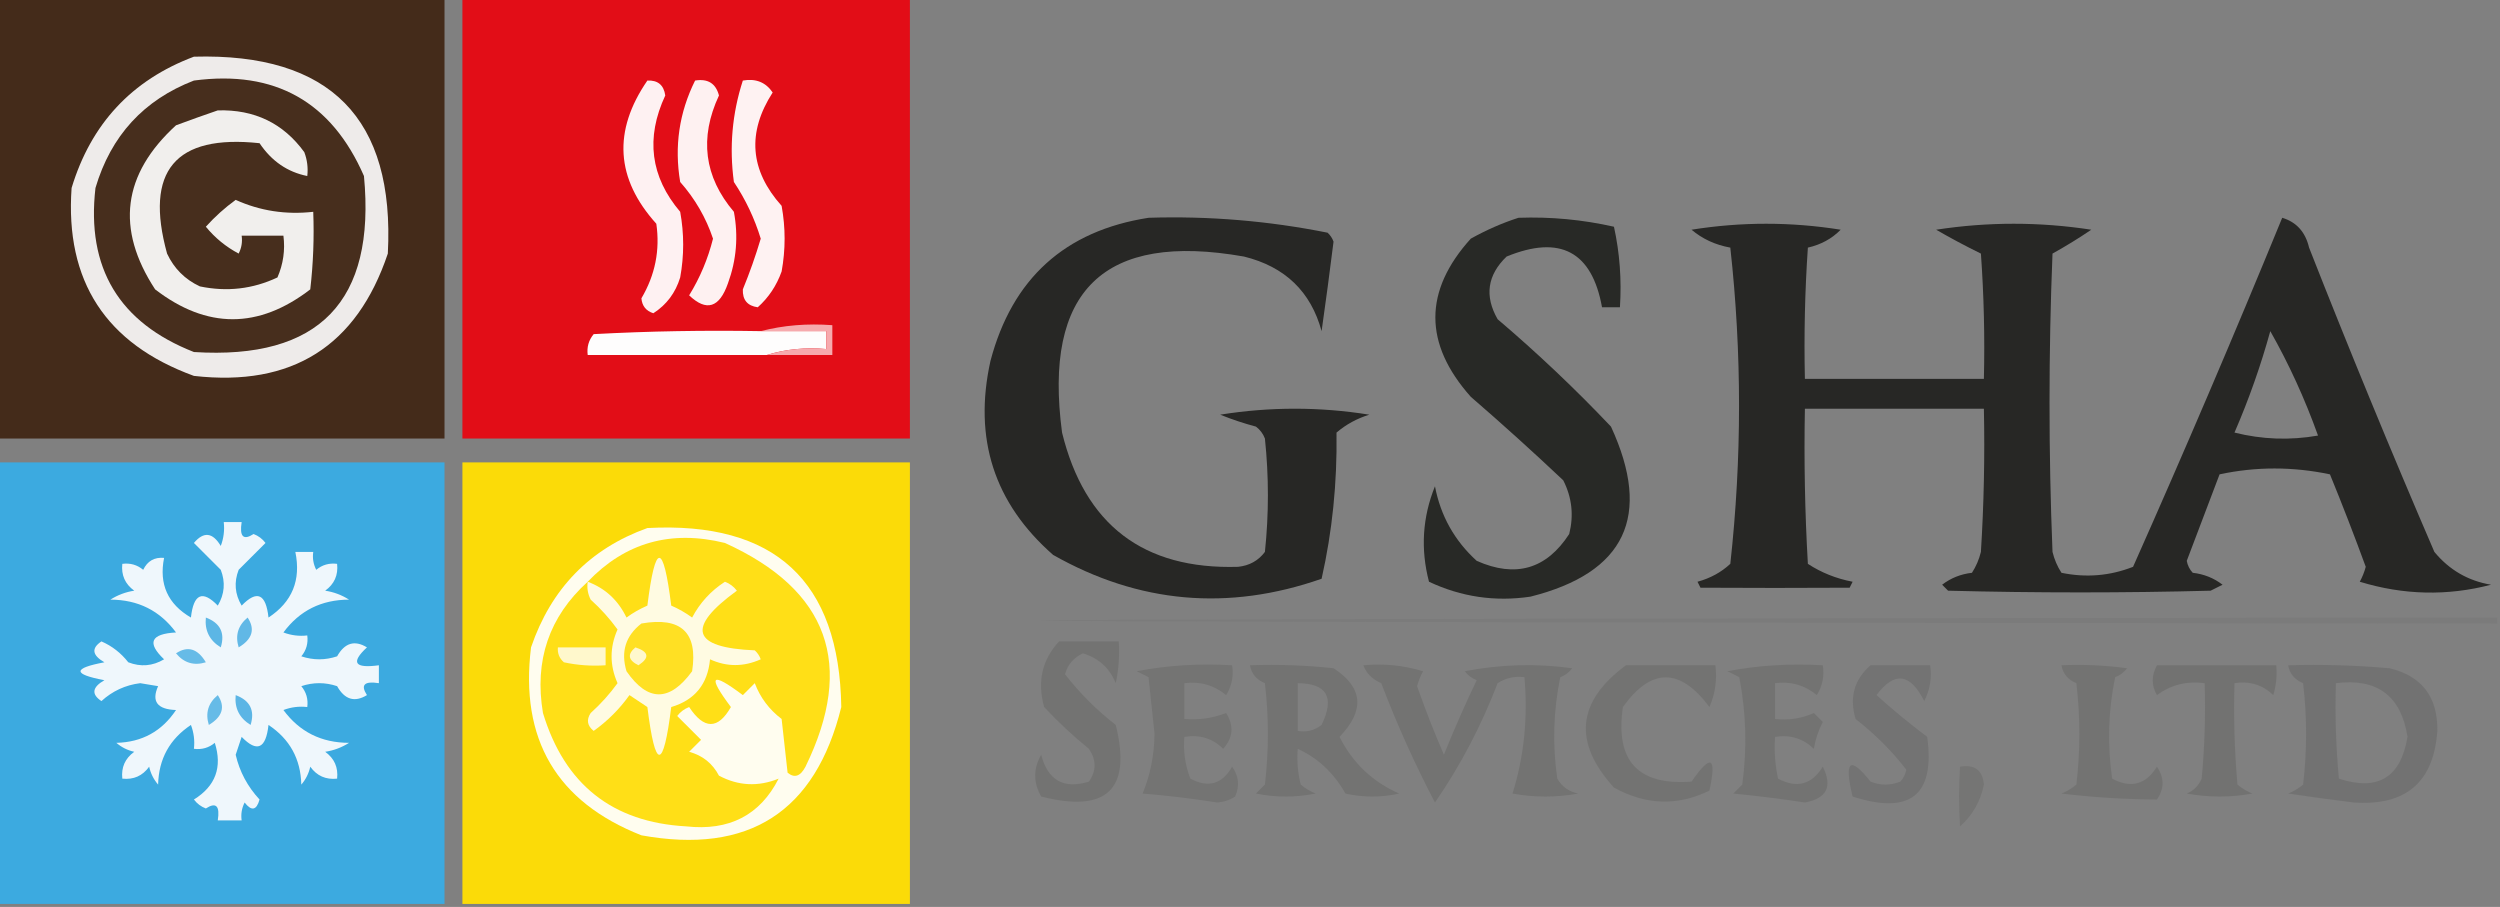 <?xml version="1.0" encoding="UTF-8"?>
<svg xmlns="http://www.w3.org/2000/svg" xmlns:xlink="http://www.w3.org/1999/xlink" version="1.1" width="419px" height="152px" style="shape-rendering:geometricPrecision; text-rendering:geometricPrecision; image-rendering:optimizeQuality; fill-rule:evenodd; clip-rule:evenodd">
  <rect width="100%" height="100%" fill="#808080" stroke="none"/>
  <g>
    <path style="opacity:0.977" fill="#432918" d="M -0.5,-0.5 C 24.5,-0.5 49.5,-0.5 74.5,-0.5C 74.5,24.167 74.5,48.833 74.5,73.5C 49.5,73.5 24.5,73.5 -0.5,73.5C -0.5,48.833 -0.5,24.167 -0.5,-0.5 Z"></path>
  </g>
  <g>
    <path style="opacity:0.98" fill="#e30b15" d="M 77.5,-0.5 C 102.5,-0.5 127.5,-0.5 152.5,-0.5C 152.5,24.167 152.5,48.833 152.5,73.5C 127.5,73.5 102.5,73.5 77.5,73.5C 77.5,48.833 77.5,24.167 77.5,-0.5 Z"></path>
  </g>
  <g>
    <path style="opacity:1" fill="#eeebea" d="M 32.5,9.5 C 55.361,8.86 66.194,19.86 65,42.5C 59.778,58.036 48.945,64.87 32.5,63C 17.73,57.619 10.896,47.119 12,31.5C 15.258,20.744 22.092,13.411 32.5,9.5 Z"></path>
  </g>
  <g>
    <path style="opacity:1" fill="#472e1d" d="M 32.5,13.5 C 46.062,11.696 55.562,17.029 61,29.5C 63.002,50.498 53.502,60.331 32.5,59C 19.953,54.075 14.454,44.909 16,31.5C 18.592,22.745 24.092,16.745 32.5,13.5 Z"></path>
  </g>
  <g>
    <path style="opacity:1" fill="#fef1f1" d="M 116.5,13.5 C 118.635,13.147 119.968,13.98 120.5,16C 117.179,23.122 118.012,29.622 123,35.5C 123.767,39.593 123.434,43.593 122,47.5C 120.569,51.595 118.402,52.262 115.5,49.5C 117.316,46.557 118.649,43.391 119.5,40C 118.324,36.486 116.491,33.319 114,30.5C 112.995,24.532 113.829,18.866 116.5,13.5 Z"></path>
  </g>
  <g>
    <path style="opacity:1" fill="#fef2f2" d="M 124.5,13.5 C 126.665,13.116 128.332,13.783 129.5,15.5C 125.176,22.219 125.676,28.552 131,34.5C 131.667,38.167 131.667,41.833 131,45.5C 130.152,47.874 128.819,49.874 127,51.5C 125.268,51.266 124.434,50.266 124.5,48.5C 125.644,45.713 126.644,42.88 127.5,40C 126.473,36.631 124.973,33.464 123,30.5C 122.209,24.703 122.709,19.037 124.5,13.5 Z"></path>
  </g>
  <g>
    <path style="opacity:1" fill="#fef1f2" d="M 108.5,13.5 C 110.252,13.418 111.252,14.251 111.5,16C 108.179,23.122 109.012,29.622 114,35.5C 114.667,39.167 114.667,42.833 114,46.5C 113.218,49.076 111.718,51.076 109.5,52.5C 108.28,52.113 107.613,51.28 107.5,50C 109.805,46.096 110.639,41.929 110,37.5C 103.189,29.95 102.689,21.95 108.5,13.5 Z"></path>
  </g>
  <g>
    <path style="opacity:1" fill="#f1efed" d="M 36.5,18.5 C 42.646,18.324 47.479,20.657 51,25.5C 51.49,26.793 51.657,28.127 51.5,29.5C 48.187,28.839 45.52,27.006 43.5,24C 29.355,22.486 24.188,28.652 28,42.5C 29.167,45 31,46.833 33.5,48C 38.03,48.947 42.364,48.447 46.5,46.5C 47.474,44.257 47.808,41.924 47.5,39.5C 45.167,39.5 42.833,39.5 40.5,39.5C 40.65,40.552 40.483,41.552 40,42.5C 37.876,41.378 36.043,39.878 34.5,38C 36.017,36.315 37.684,34.815 39.5,33.5C 43.582,35.346 47.915,36.013 52.5,35.5C 52.666,39.846 52.499,44.179 52,48.5C 43.333,55.167 34.667,55.167 26,48.5C 19.361,38.357 20.528,29.191 29.5,21C 31.927,20.098 34.26,19.264 36.5,18.5 Z"></path>
  </g>
  <g>
    <path style="opacity:0.892" fill="#1c1d1a" d="M 192.5,36.5 C 202.597,36.182 212.597,37.016 222.5,39C 222.957,39.414 223.291,39.914 223.5,40.5C 222.881,45.482 222.214,50.482 221.5,55.5C 219.693,48.862 215.36,44.695 208.5,43C 184.994,38.837 174.828,48.67 178,72.5C 181.803,87.975 191.636,95.475 207.5,95C 209.402,94.801 210.902,93.968 212,92.5C 212.667,86.167 212.667,79.833 212,73.5C 211.692,72.692 211.192,72.025 210.5,71.5C 208.465,70.959 206.465,70.292 204.5,69.5C 212.833,68.167 221.167,68.167 229.5,69.5C 227.433,70.134 225.6,71.134 224,72.5C 224.12,80.932 223.287,89.099 221.5,97C 205.845,102.467 190.845,101.134 176.5,93C 166.619,84.334 163.119,73.501 166,60.5C 169.648,46.681 178.482,38.681 192.5,36.5 Z"></path>
  </g>
  <g>
    <path style="opacity:0.872" fill="#1c1d1a" d="M 254.5,36.5 C 259.899,36.309 265.233,36.809 270.5,38C 271.467,42.401 271.8,46.901 271.5,51.5C 270.5,51.5 269.5,51.5 268.5,51.5C 266.809,42.152 261.476,39.318 252.5,43C 249.277,46.112 248.777,49.612 251,53.5C 257.688,59.19 264.022,65.19 270,71.5C 276.917,86.498 272.417,95.998 256.5,100C 250.573,100.879 244.907,100.045 239.5,97.5C 238.067,92.037 238.4,86.704 240.5,81.5C 241.445,86.453 243.778,90.62 247.5,94C 254.012,96.893 259.179,95.393 263,89.5C 263.79,86.366 263.457,83.366 262,80.5C 256.928,75.716 251.761,71.05 246.5,66.5C 238.589,57.601 238.589,48.767 246.5,40C 249.158,38.522 251.825,37.355 254.5,36.5 Z"></path>
  </g>
  <g>
    <path style="opacity:0.89" fill="#1c1d1a" d="M 382.5,36.5 C 384.888,37.219 386.388,38.885 387,41.5C 393.724,58.614 400.724,75.614 408,92.5C 410.503,95.527 413.67,97.36 417.5,98C 410.169,99.913 402.836,99.746 395.5,97.5C 395.931,96.707 396.265,95.873 396.5,95C 394.598,89.794 392.598,84.627 390.5,79.5C 384.278,78.191 378.111,78.191 372,79.5C 370.167,84.333 368.333,89.167 366.5,94C 366.645,94.772 366.978,95.439 367.5,96C 369.384,96.216 371.051,96.883 372.5,98C 371.833,98.333 371.167,98.667 370.5,99C 356.016,99.383 341.349,99.383 326.5,99C 326.167,98.667 325.833,98.333 325.5,98C 326.949,96.883 328.616,96.216 330.5,96C 331.191,94.933 331.691,93.766 332,92.5C 332.5,84.507 332.666,76.507 332.5,68.5C 322.5,68.5 312.5,68.5 302.5,68.5C 302.334,77.173 302.5,85.84 303,94.5C 305.243,95.971 307.743,96.971 310.5,97.5C 310.333,97.833 310.167,98.167 310,98.5C 301.66,98.55 293.327,98.55 285,98.5C 284.833,98.167 284.667,97.833 284.5,97.5C 286.637,96.92 288.47,95.92 290,94.5C 291.951,76.821 291.951,59.154 290,41.5C 287.499,41.05 285.333,40.05 283.5,38.5C 291.833,37.167 300.167,37.167 308.5,38.5C 307.009,40.012 305.176,41.012 303,41.5C 302.5,48.826 302.334,56.159 302.5,63.5C 312.5,63.5 322.5,63.5 332.5,63.5C 332.666,56.492 332.5,49.492 332,42.5C 329.407,41.23 326.907,39.897 324.5,38.5C 333.167,37.167 341.833,37.167 350.5,38.5C 348.434,39.906 346.268,41.24 344,42.5C 343.333,59.167 343.333,75.833 344,92.5C 344.309,93.766 344.809,94.933 345.5,96C 349.625,96.854 353.625,96.52 357.5,95C 366.128,75.611 374.462,56.111 382.5,36.5 Z M 380.5,55.5 C 383.624,61.003 386.291,66.836 388.5,73C 383.798,73.828 379.131,73.662 374.5,72.5C 376.905,66.949 378.905,61.282 380.5,55.5 Z"></path>
  </g>
  <g>
    <path style="opacity:1" fill="#fefdfd" d="M 127.5,55.5 C 131.167,55.5 134.833,55.5 138.5,55.5C 138.5,56.5 138.5,57.5 138.5,58.5C 134.958,58.187 131.625,58.521 128.5,59.5C 118.5,59.5 108.5,59.5 98.5,59.5C 98.33,58.178 98.663,57.011 99.5,56C 108.827,55.5 118.161,55.334 127.5,55.5 Z"></path>
  </g>
  <g>
    <path style="opacity:1" fill="#f6aaae" d="M 127.5,55.5 C 131.298,54.517 135.298,54.183 139.5,54.5C 139.5,56.167 139.5,57.833 139.5,59.5C 135.833,59.5 132.167,59.5 128.5,59.5C 131.625,58.521 134.958,58.187 138.5,58.5C 138.5,57.5 138.5,56.5 138.5,55.5C 134.833,55.5 131.167,55.5 127.5,55.5 Z"></path>
  </g>
  <g>
    <path style="opacity:0.979" fill="#3aaae1" d="M -0.5,77.5 C 24.5,77.5 49.5,77.5 74.5,77.5C 74.5,102.167 74.5,126.833 74.5,151.5C 49.5,151.5 24.5,151.5 -0.5,151.5C -0.5,126.833 -0.5,102.167 -0.5,77.5 Z"></path>
  </g>
  <g>
    <path style="opacity:0.966" fill="#ffde05" d="M 152.5,151.5 C 127.5,151.5 102.5,151.5 77.5,151.5C 77.5,126.833 77.5,102.167 77.5,77.5C 102.5,77.5 127.5,77.5 152.5,77.5C 152.5,102.167 152.5,126.833 152.5,151.5 Z"></path>
  </g>
  <g>
    <path style="opacity:1" fill="#eff7fc" d="M 37.5,87.5 C 38.5,87.5 39.5,87.5 40.5,87.5C 40.119,89.942 40.786,90.609 42.5,89.5C 43.308,89.808 43.975,90.308 44.5,91C 43,92.5 41.5,94 40,95.5C 39.192,97.579 39.359,99.579 40.5,101.5C 43.07,98.84 44.57,99.506 45,103.5C 48.976,100.892 50.476,97.225 49.5,92.5C 50.5,92.5 51.5,92.5 52.5,92.5C 52.35,93.552 52.517,94.552 53,95.5C 54.011,94.663 55.178,94.33 56.5,94.5C 56.703,96.39 56.037,97.89 54.5,99C 55.938,99.219 57.271,99.719 58.5,100.5C 53.87,100.506 50.204,102.339 47.5,106C 48.793,106.49 50.127,106.657 51.5,106.5C 51.67,107.822 51.337,108.989 50.5,110C 52.5,110.667 54.5,110.667 56.5,110C 57.772,107.739 59.438,107.239 61.5,108.5C 58.749,111.055 59.416,112.055 63.5,111.5C 63.5,112.5 63.5,113.5 63.5,114.5C 61.058,114.119 60.392,114.786 61.5,116.5C 59.438,117.761 57.772,117.261 56.5,115C 54.5,114.333 52.5,114.333 50.5,115C 51.337,116.011 51.67,117.178 51.5,118.5C 50.127,118.343 48.793,118.51 47.5,119C 50.204,122.661 53.87,124.494 58.5,124.5C 57.271,125.281 55.938,125.781 54.5,126C 56.037,127.11 56.703,128.61 56.5,130.5C 54.61,130.703 53.11,130.037 52,128.5C 51.751,129.624 51.251,130.624 50.5,131.5C 50.398,127.202 48.565,123.868 45,121.5C 44.57,125.494 43.07,126.16 40.5,123.5C 40.167,124.5 39.833,125.5 39.5,126.5C 40.156,129.333 41.49,131.833 43.5,134C 42.99,135.826 42.156,135.993 41,134.5C 40.517,135.448 40.35,136.448 40.5,137.5C 39.167,137.5 37.833,137.5 36.5,137.5C 36.881,135.058 36.214,134.391 34.5,135.5C 33.692,135.192 33.025,134.692 32.5,134C 36.127,131.749 37.293,128.582 36,124.5C 34.989,125.337 33.822,125.67 32.5,125.5C 32.657,124.127 32.49,122.793 32,121.5C 28.435,123.868 26.602,127.202 26.5,131.5C 25.749,130.624 25.249,129.624 25,128.5C 23.89,130.037 22.39,130.703 20.5,130.5C 20.297,128.61 20.963,127.11 22.5,126C 21.376,125.751 20.376,125.251 19.5,124.5C 23.798,124.398 27.132,122.565 29.5,119C 26.354,118.89 25.354,117.557 26.5,115C 25.5,114.833 24.5,114.667 23.5,114.5C 21.019,114.813 18.853,115.813 17,117.5C 15.274,116.352 15.441,115.185 17.5,114C 12.167,113 12.167,112 17.5,111C 15.441,109.815 15.274,108.648 17,107.5C 18.775,108.27 20.275,109.437 21.5,111C 23.579,111.808 25.579,111.641 27.5,110.5C 24.583,107.732 25.25,106.232 29.5,106C 26.796,102.339 23.13,100.506 18.5,100.5C 19.729,99.719 21.062,99.219 22.5,99C 20.963,97.89 20.297,96.39 20.5,94.5C 21.822,94.33 22.989,94.663 24,95.5C 24.71,94.027 25.876,93.36 27.5,93.5C 26.623,97.91 28.123,101.243 32,103.5C 32.439,99.52 33.939,98.853 36.5,101.5C 37.641,99.579 37.808,97.579 37,95.5C 35.5,94 34,92.5 32.5,91C 34.137,89.049 35.637,89.216 37,91.5C 37.49,90.207 37.657,88.873 37.5,87.5 Z"></path>
  </g>
  <g>
    <path style="opacity:1" fill="#fffdef" d="M 108.5,88.5 C 129.843,87.349 140.677,97.349 141,118.5C 136.657,136.097 125.49,143.264 107.5,140C 93.268,134.385 87.101,123.885 89,108.5C 92.378,98.624 98.878,91.957 108.5,88.5 Z"></path>
  </g>
  <g>
    <path style="opacity:1" fill="#ffdf17" d="M 98.5,97.5 C 104.785,90.93 112.451,88.763 121.5,91C 138.856,98.878 143.356,111.378 135,128.5C 134.147,130.125 133.147,130.458 132,129.5C 131.667,126.5 131.333,123.5 131,120.5C 128.915,118.918 127.415,116.918 126.5,114.5C 125.833,115.167 125.167,115.833 124.5,116.5C 119.167,112.5 118.5,113.167 122.5,118.5C 120.338,122.29 118.005,122.29 115.5,118.5C 114.692,118.808 114.025,119.308 113.5,120C 114.833,121.333 116.167,122.667 117.5,124C 116.833,124.667 116.167,125.333 115.5,126C 117.75,126.611 119.417,127.944 120.5,130C 123.736,131.724 127.07,131.89 130.5,130.5C 127.378,136.627 122.211,139.294 115,138.5C 102.635,137.812 94.635,131.479 91,119.5C 89.525,110.702 92.025,103.369 98.5,97.5 Z"></path>
  </g>
  <g>
    <path style="opacity:1" fill="#fffbe2" d="M 98.5,97.5 C 101.428,98.591 103.594,100.591 105,103.5C 106.085,102.707 107.252,102.04 108.5,101.5C 109.833,90.833 111.167,90.833 112.5,101.5C 113.748,102.04 114.915,102.707 116,103.5C 117.309,101.024 119.142,99.024 121.5,97.5C 122.308,97.808 122.975,98.308 123.5,99C 114.944,105.221 115.944,108.554 126.5,109C 126.957,109.414 127.291,109.914 127.5,110.5C 124.628,111.783 121.795,111.783 119,110.5C 118.618,114.661 116.451,117.328 112.5,118.5C 111.167,129.167 109.833,129.167 108.5,118.5C 107.5,117.833 106.5,117.167 105.5,116.5C 103.833,118.833 101.833,120.833 99.5,122.5C 98.417,121.635 98.251,120.635 99,119.5C 100.685,117.983 102.185,116.316 103.5,114.5C 102.167,111.5 102.167,108.5 103.5,105.5C 102.185,103.684 100.685,102.017 99,100.5C 98.517,99.552 98.35,98.552 98.5,97.5 Z"></path>
  </g>
  <g>
    <path style="opacity:0.25" fill="#6f6f6e" d="M 418.5,103.5 C 418.5,103.833 418.5,104.167 418.5,104.5C 93.167,104.167 93.167,103.833 418.5,103.5 Z"></path>
  </g>
  <g>
    <path style="opacity:1" fill="#5cb6e5" d="M 34.5,103.5 C 36.914,104.406 37.747,106.072 37,108.5C 35.117,107.347 34.284,105.681 34.5,103.5 Z"></path>
  </g>
  <g>
    <path style="opacity:1" fill="#ffe023" d="M 107.5,104.5 C 114.163,103.333 116.997,105.999 116,112.5C 112.236,117.66 108.569,117.66 105,112.5C 104.018,109.225 104.851,106.559 107.5,104.5 Z"></path>
  </g>
  <g>
    <path style="opacity:1" fill="#61b8e6" d="M 41.5,103.5 C 42.801,105.456 42.301,107.123 40,108.5C 39.387,106.505 39.887,104.838 41.5,103.5 Z"></path>
  </g>
  <g>
    <path style="opacity:0.757" fill="#6f6f6e" d="M 177.5,107.5 C 180.833,107.5 184.167,107.5 187.5,107.5C 187.663,109.857 187.497,112.19 187,114.5C 185.967,111.967 184.133,110.301 181.5,109.5C 179.954,110.212 178.954,111.378 178.5,113C 180.938,116.154 183.771,118.987 187,121.5C 189.691,132.307 185.524,136.307 174.5,133.5C 173.167,131.167 173.167,128.833 174.5,126.5C 175.625,130.799 178.292,132.299 182.5,131C 183.767,129.204 183.767,127.371 182.5,125.5C 179.849,123.35 177.349,121.017 175,118.5C 173.812,114.259 174.645,110.592 177.5,107.5 Z"></path>
  </g>
  <g>
    <path style="opacity:1" fill="#66bbe7" d="M 29.5,109.5 C 31.456,108.199 33.123,108.699 34.5,111C 32.505,111.613 30.838,111.113 29.5,109.5 Z"></path>
  </g>
  <g>
    <path style="opacity:1" fill="#fff8cd" d="M 106.5,108.5 C 108.76,109.238 108.927,110.238 107,111.5C 105.272,110.648 105.105,109.648 106.5,108.5 Z"></path>
  </g>
  <g>
    <path style="opacity:1" fill="#fff8cc" d="M 93.5,108.5 C 96.167,108.5 98.833,108.5 101.5,108.5C 101.5,109.5 101.5,110.5 101.5,111.5C 99.143,111.663 96.81,111.497 94.5,111C 93.748,110.329 93.414,109.496 93.5,108.5 Z"></path>
  </g>
  <g>
    <path style="opacity:0.745" fill="#6f6f6e" d="M 190.5,112.5 C 195.64,111.512 200.974,111.179 206.5,111.5C 206.785,113.288 206.452,114.955 205.5,116.5C 203.477,114.827 201.144,114.16 198.5,114.5C 198.5,116.5 198.5,118.5 198.5,120.5C 200.92,120.708 203.253,120.374 205.5,119.5C 206.835,121.647 206.669,123.647 205,125.5C 203.246,123.75 201.079,123.083 198.5,123.5C 198.292,125.92 198.626,128.253 199.5,130.5C 202.507,132.1 204.841,131.433 206.5,128.5C 207.631,130.074 207.798,131.741 207,133.5C 206.107,134.081 205.107,134.415 204,134.5C 199.856,133.836 195.689,133.336 191.5,133C 192.783,129.936 193.45,126.603 193.5,123C 193.167,119.833 192.833,116.667 192.5,113.5C 191.817,113.137 191.15,112.804 190.5,112.5 Z"></path>
  </g>
  <g>
    <path style="opacity:0.774" fill="#6f6f6e" d="M 209.5,111.5 C 214.179,111.334 218.845,111.501 223.5,112C 228.458,115.222 228.791,119.055 224.5,123.5C 226.72,127.888 230.053,131.054 234.5,133C 231.5,133.667 228.5,133.667 225.5,133C 223.556,129.55 220.889,127.05 217.5,125.5C 217.338,127.527 217.505,129.527 218,131.5C 218.75,132.126 219.584,132.626 220.5,133C 217.167,133.667 213.833,133.667 210.5,133C 211,132.5 211.5,132 212,131.5C 212.667,125.833 212.667,120.167 212,114.5C 210.583,113.922 209.75,112.922 209.5,111.5 Z M 217.5,114.5 C 222.407,114.533 223.74,116.866 221.5,121.5C 220.311,122.429 218.978,122.762 217.5,122.5C 217.5,119.833 217.5,117.167 217.5,114.5 Z"></path>
  </g>
  <g>
    <path style="opacity:0.769" fill="#6f6f6e" d="M 228.5,111.5 C 231.898,111.18 235.232,111.513 238.5,112.5C 238.069,113.293 237.735,114.127 237.5,115C 238.861,118.889 240.361,122.722 242,126.5C 243.704,122.259 245.538,118.093 247.5,114C 246.692,113.692 246.025,113.192 245.5,112.5C 251.472,111.336 257.472,111.17 263.5,112C 262.975,112.692 262.308,113.192 261.5,113.5C 260.337,119.137 260.17,124.804 261,130.5C 261.772,131.849 262.939,132.682 264.5,133C 260.833,133.667 257.167,133.667 253.5,133C 255.434,126.789 256.101,120.289 255.5,113.5C 253.856,113.286 252.356,113.62 251,114.5C 248.263,121.643 244.763,128.31 240.5,134.5C 237.12,128.035 234.12,121.369 231.5,114.5C 230.007,113.859 229.007,112.859 228.5,111.5 Z"></path>
  </g>
  <g>
    <path style="opacity:0.741" fill="#6f6f6e" d="M 272.5,111.5 C 277.5,111.5 282.5,111.5 287.5,111.5C 287.808,113.924 287.474,116.257 286.5,118.5C 281.574,111.872 276.741,111.872 272,118.5C 270.675,127.506 274.508,131.672 283.5,131C 286.748,126.297 287.748,126.797 286.5,132.5C 281.18,135.12 275.846,134.953 270.5,132C 263.608,124.409 264.275,117.576 272.5,111.5 Z"></path>
  </g>
  <g>
    <path style="opacity:0.757" fill="#6f6f6e" d="M 289.5,112.5 C 294.64,111.512 299.974,111.179 305.5,111.5C 305.785,113.288 305.452,114.955 304.5,116.5C 302.477,114.827 300.144,114.16 297.5,114.5C 297.5,116.5 297.5,118.5 297.5,120.5C 299.792,120.756 301.959,120.423 304,119.5C 304.5,120 305,120.5 305.5,121C 304.773,122.399 304.273,123.899 304,125.5C 302.211,123.771 300.044,123.104 297.5,123.5C 297.337,125.857 297.503,128.19 298,130.5C 301.143,132.172 303.643,131.506 305.5,128.5C 307.168,131.826 306.168,133.826 302.5,134.5C 298.514,133.89 294.514,133.39 290.5,133C 291,132.5 291.5,132 292,131.5C 292.83,125.472 292.664,119.472 291.5,113.5C 290.817,113.137 290.15,112.804 289.5,112.5 Z"></path>
  </g>
  <g>
    <path style="opacity:0.744" fill="#6f6f6e" d="M 313.5,111.5 C 316.833,111.5 320.167,111.5 323.5,111.5C 323.799,113.604 323.466,115.604 322.5,117.5C 320.156,112.809 317.489,112.475 314.5,116.5C 317.202,118.942 320.035,121.276 323,123.5C 324.338,133.277 320.171,136.61 310.5,133.5C 309.038,127.462 310.038,126.629 313.5,131C 315.167,131.667 316.833,131.667 318.5,131C 319.022,130.439 319.355,129.772 319.5,129C 317.062,125.846 314.229,123.013 311,120.5C 309.927,116.9 310.76,113.9 313.5,111.5 Z"></path>
  </g>
  <g>
    <path style="opacity:0.781" fill="#6f6f6e" d="M 345.5,111.5 C 349.182,111.335 352.848,111.501 356.5,112C 355.975,112.692 355.308,113.192 354.5,113.5C 353.337,119.137 353.17,124.804 354,130.5C 357.143,132.172 359.643,131.506 361.5,128.5C 362.76,130.353 362.76,132.186 361.5,134C 356.183,133.972 350.85,133.639 345.5,133C 346.416,132.626 347.25,132.126 348,131.5C 348.667,125.833 348.667,120.167 348,114.5C 346.583,113.922 345.75,112.922 345.5,111.5 Z"></path>
  </g>
  <g>
    <path style="opacity:0.786" fill="#6f6f6e" d="M 361.5,111.5 C 368.167,111.5 374.833,111.5 381.5,111.5C 381.66,113.199 381.494,114.866 381,116.5C 379.211,114.771 377.044,114.104 374.5,114.5C 374.334,120.176 374.501,125.843 375,131.5C 375.75,132.126 376.584,132.626 377.5,133C 373.833,133.667 370.167,133.667 366.5,133C 367.667,132.5 368.5,131.667 369,130.5C 369.499,125.177 369.666,119.844 369.5,114.5C 366.518,114.104 363.851,114.771 361.5,116.5C 360.566,114.905 360.566,113.239 361.5,111.5 Z"></path>
  </g>
  <g>
    <path style="opacity:0.779" fill="#6f6f6e" d="M 383.5,111.5 C 389.176,111.334 394.843,111.501 400.5,112C 405.917,113.309 408.583,116.809 408.5,122.5C 407.897,131.097 403.23,135.097 394.5,134.5C 390.827,134.047 387.16,133.547 383.5,133C 384.416,132.626 385.25,132.126 386,131.5C 386.667,125.833 386.667,120.167 386,114.5C 384.583,113.922 383.75,112.922 383.5,111.5 Z M 391.5,114.5 C 398.437,113.631 402.437,116.631 403.5,123.5C 402.372,130.313 398.539,132.646 392,130.5C 391.501,125.177 391.334,119.844 391.5,114.5 Z"></path>
  </g>
  <g>
    <path style="opacity:1" fill="#5bb5e5" d="M 39.5,116.5 C 41.914,117.406 42.747,119.072 42,121.5C 40.117,120.347 39.284,118.681 39.5,116.5 Z"></path>
  </g>
  <g>
    <path style="opacity:1" fill="#66bbe7" d="M 36.5,116.5 C 37.801,118.456 37.301,120.123 35,121.5C 34.387,119.505 34.887,117.838 36.5,116.5 Z"></path>
  </g>
  <g>
    <path style="opacity:0.641" fill="#6f6f6e" d="M 328.5,128.5 C 330.948,128.085 332.281,129.085 332.5,131.5C 331.941,134.285 330.608,136.618 328.5,138.5C 328.292,135.188 328.292,131.855 328.5,128.5 Z"></path>
  </g>
</svg>
